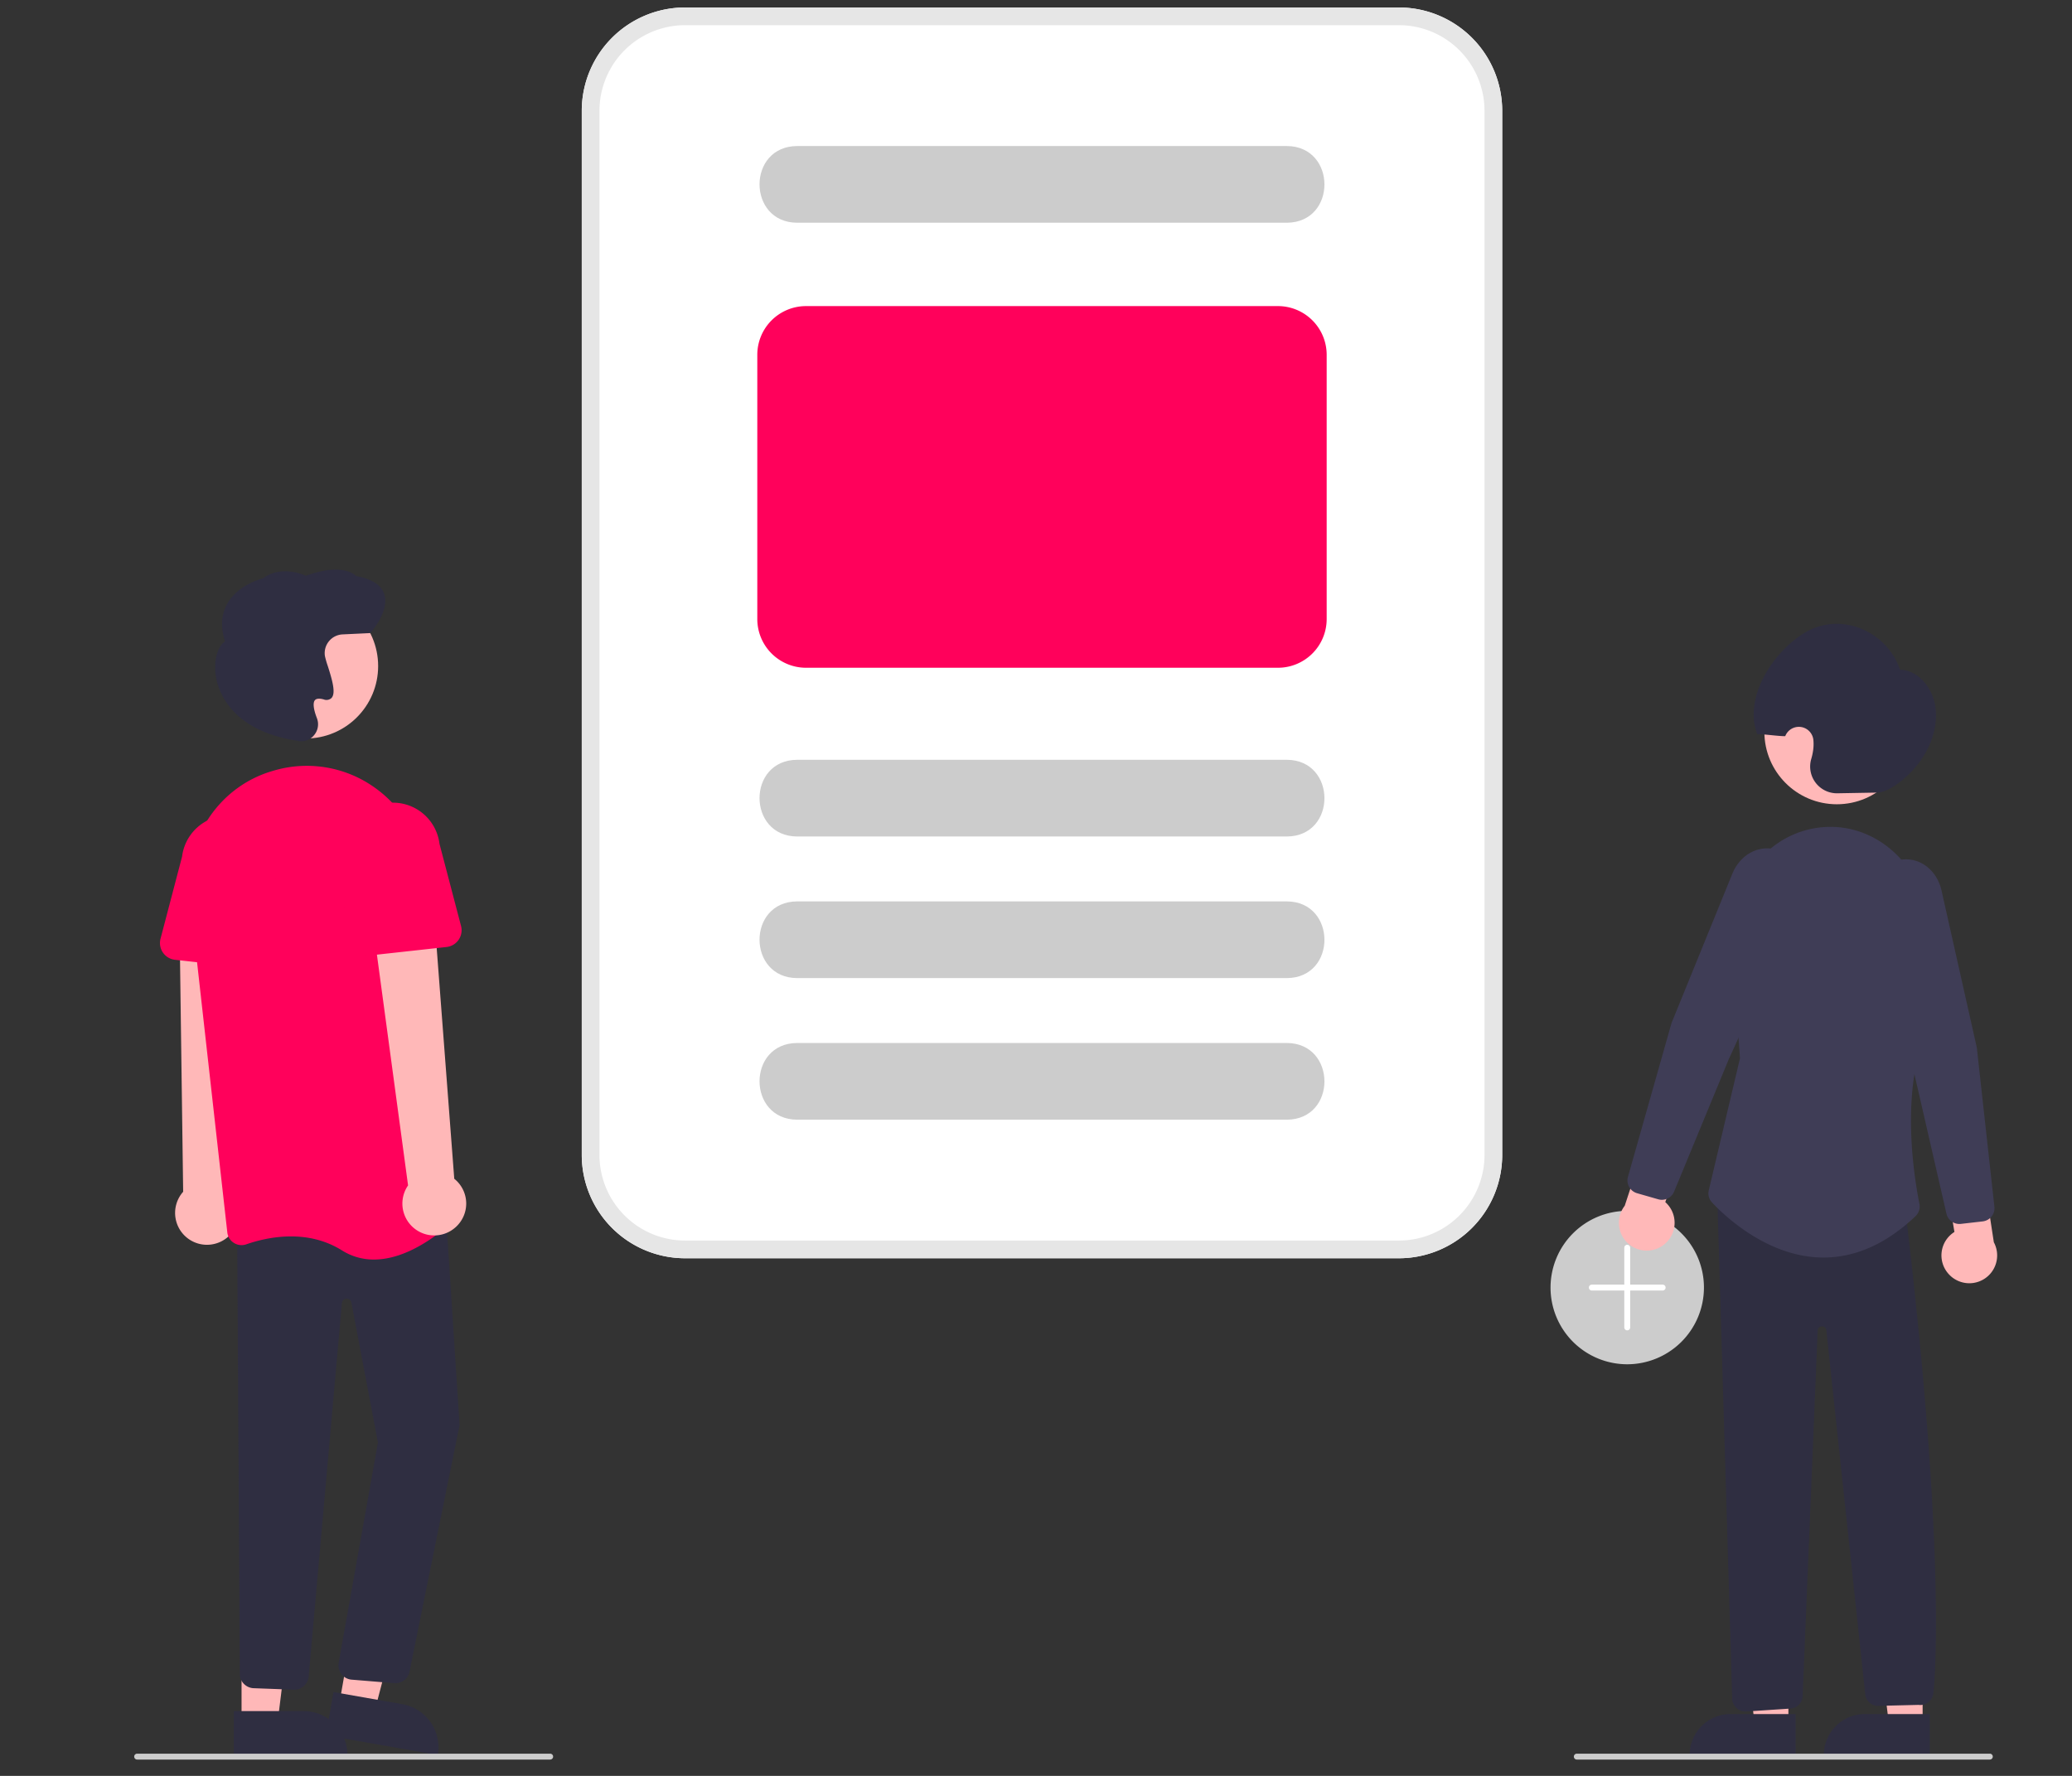 <?xml version="1.0" encoding="UTF-8" standalone="no"?>
<!-- Created with Inkscape (http://www.inkscape.org/) -->

<svg
   xmlns:dc="http://purl.org/dc/elements/1.1/"
   xmlns:cc="http://creativecommons.org/ns#"
   xmlns:rdf="http://www.w3.org/1999/02/22-rdf-syntax-ns#"
   xmlns:svg="http://www.w3.org/2000/svg"
   xmlns="http://www.w3.org/2000/svg"
   xmlns:xlink="http://www.w3.org/1999/xlink"
   xmlns:sodipodi="http://sodipodi.sourceforge.net/DTD/sodipodi-0.dtd"
   xmlns:inkscape="http://www.inkscape.org/namespaces/inkscape"
   width="210mm"
   height="180mm"
   viewBox="0 0 210 180"
   version="1.1"
   id="svg8"
   inkscape:version="0.92.2 (5c3e80d, 2017-08-06)"
   sodipodi:docname="blog.svg">
  <rect x="0" y="0" width="210" height="180" fill="#333333" stroke="none"/>
  <defs
     id="defs2">
    <linearGradient
       xlink:href="#19dcf708-dd5c-44ad-a611-182aebfaf3c5"
       y2="162.72"
       x2="425.02"
       y1="459.78"
       x1="425.02"
       id="fbcf3902-941f-4a87-a568-e80fc50a1800"
       gradientTransform="matrix(0.694,0,0,1,79.614,0)" />
    <linearGradient
       gradientUnits="userSpaceOnUse"
       x2="219.48"
       y1="505.38"
       x1="219.48"
       id="19dcf708-dd5c-44ad-a611-182aebfaf3c5">
      <stop
         id="stop2101"
         stop-opacity="0.25"
         stop-color="gray"
         offset="0" />
      <stop
         id="stop2103"
         stop-opacity="0.12"
         stop-color="gray"
         offset="0.54" />
      <stop
         id="stop2105"
         stop-opacity="0.1"
         stop-color="gray"
         offset="1" />
    </linearGradient>
  </defs>
  <sodipodi:namedview
     id="base"
     pagecolor="#ffffff"
     bordercolor="#666666"
     borderopacity="1.0"
     inkscape:pageopacity="0.0"
     inkscape:pageshadow="2"
     inkscape:zoom="0.31422626"
     inkscape:cx="122.09613"
     inkscape:cy="718.98831"
     inkscape:document-units="mm"
     inkscape:current-layer="layer1"
     showgrid="false"
     inkscape:window-width="1366"
     inkscape:window-height="745"
     inkscape:window-x="-8"
     inkscape:window-y="-8"
     inkscape:window-maximized="1" />
  <g
     inkscape:label="Camada 1"
     inkscape:groupmode="layer"
     id="layer1"
     transform="translate(0,-117)">
    <g
       id="g547"
       transform="matrix(0.299,0,0,0.299,13.601,117.758)"
       inkscape:export-xdpi="149.36"
       inkscape:export-ydpi="149.36">
      <path
         id="path435"
         transform="translate(-284.259,-153.03)"
         d="m 790.353,612.97 a 26,26 0 1 1 26,-26 26.029,26.029 0 0 1 -26,26 z"
         inkscape:connector-curvature="0"
         style="fill:#cccccc" />
      <path
         id="path437"
         transform="translate(-284.259,-153.03)"
         d="m 802.353,585.97 h -11 v -12.5 a 1,1 0 0 0 -2,0 v 12.5 h -11 a 1,1 0 1 0 0,2 h 11 v 12.5 a 1,1 0 0 0 2,0 v -12.5 h 11 a 1,1 0 0 0 0,-2 z"
         inkscape:connector-curvature="0"
         style="fill:#ffffff" />
      <polygon
         id="polygon439"
         points="589.352,537.682 606.224,537.683 606.22,581.779 594.788,581.778 "
         style="fill:#ffb8b8" />
      <path
         id="path441"
         d="m 586.622,578.511 h 22.048 v 13.882 h -35.93 v 0 A 13.882,13.882 0 0 1 586.622,578.511 Z"
         inkscape:connector-curvature="0"
         style="fill:#2f2e41" />
      <polygon
         id="polygon443"
         points="543.852,537.682 560.724,537.683 560.72,581.779 549.288,581.778 "
         style="fill:#ffb8b8" />
      <path
         id="path445"
         d="m 541.122,578.511 h 22.048 v 13.882 h -35.93 v 0 A 13.882,13.882 0 0 1 541.122,578.511 Z"
         inkscape:connector-curvature="0"
         style="fill:#2f2e41" />
      <path
         id="path447"
         transform="translate(-284.259,-153.03)"
         d="m 899.285,582.358 a 9.377,9.377 0 0 1 1.976,-14.242 l -3.541,-21.133 12.318,-5.284 4.581,29.915 a 9.428,9.428 0 0 1 -15.334,10.745 z"
         inkscape:connector-curvature="0"
         style="fill:#ffb8b8" />
      <path
         id="path449"
         transform="translate(-284.259,-153.03)"
         d="m 802.847,572.372 a 9.377,9.377 0 0 0 0.404,-14.373 l 6.984,-20.258 -11.276,-7.246 -9.46,28.747 a 9.428,9.428 0 0 0 13.349,13.13 z"
         inkscape:connector-curvature="0"
         style="fill:#ffb8b8" />
      <circle
         id="circle451"
         r="24.561"
         cy="245.542"
         cx="577.139"
         style="fill:#ffb8b8" />
      <path
         id="path453"
         transform="translate(-284.259,-153.03)"
         d="m 802.088,557.216 a 4.502,4.502 0 0 1 -1.245,-0.176 l -7.159,-2.055 a 4.508,4.508 0 0 1 -3.088,-5.551 l 14.774,-52.162 20.602,-50.575 c 2.049,-5.028 6.329,-8.325 11.17,-8.605 a 11.446,11.446 0 0 1 10.778,6.277 v 0 a 15.621,15.621 0 0 1 0.357,13.771 l -23.417,51.21 -18.616,45.083 a 4.498,4.498 0 0 1 -4.156,2.784 z"
         inkscape:connector-curvature="0"
         style="fill:#3f3d56" />
      <path
         id="path455"
         transform="translate(-284.259,-153.03)"
         d="m 875.258,419.169 -13.647,0.243 a 9.074,9.074 0 0 1 -8.896,-11.59 21.128,21.128 0 0 0 0.656,-3.013 15.224,15.224 0 0 0 0.09,-3.354 4.952,4.952 0 0 0 -9.554,-1.408 v 0 c -2.295,0.033 -7.183,-0.715 -9.478,-0.683 -4.872,-12.49 5.745,-28.833 17.174,-34.972 11.651,-6.258 26.775,0.109 31.241,13.152 6.198,0.111 11.235,6.225 12.033,13.106 0.799,6.882 -2.032,14.067 -6.363,19.342 -4.331,5.274 -10.018,9.119 -13.256,9.176 z"
         inkscape:connector-curvature="0"
         style="fill:#2f2e41" />
      <path
         id="path457"
         transform="translate(-284.259,-153.03)"
         d="m 830.4,730.691 a 4.515,4.515 0 0 1 -4.461,-4.01 l -5.063,-170.235 63.787,4.541 0.049,0.41 c 14.415,120.663 9.487,162.432 9.436,162.839 a 4.498,4.498 0 0 1 -5.075,4.203 l -14.097,0.338 a 4.498,4.498 0 0 1 -3.989,-4.296 l -13.171,-123.3 a 1.406,1.406 0 0 0 -1.466,-1.056 1.463,1.463 0 0 0 -1.439,1.177 l -5.089,123.704 a 4.481,4.481 0 0 1 -4.041,4.67 l -14.932,0.993 a 4.456,4.456 0 0 1 -0.447,0.022 z"
         inkscape:connector-curvature="0"
         style="fill:#2f2e41" />
      <path
         id="path459"
         transform="translate(-284.259,-153.03)"
         d="m 856.868,576.787 c -0.382,0 -0.762,-0.006 -1.145,-0.018 -18.342,-0.552 -32.692,-14.429 -36.653,-18.669 a 4.478,4.478 0 0 1 -1.081,-4.097 l 10.581,-44.764 -2.807,-38.917 a 38.369,38.369 0 0 1 10.506,-29.633 31.664,31.664 0 0 1 24.386,-9.866 c 17.855,0.852 31.941,16.812 32.069,36.333 0.198,30.235 -0.693,32.312 -0.985,32.995 -8.911,20.797 -4.044,49.989 -2.34,58.441 a 4.516,4.516 0 0 1 -1.337,4.188 c -9.8,9.299 -20.29,14.008 -31.193,14.008 z"
         inkscape:connector-curvature="0"
         style="fill:#3f3d56" />
      <path
         id="path461"
         transform="translate(-284.259,-153.03)"
         d="m 902.933,565.408 a 4.497,4.497 0 0 1 -4.38,-3.494 L 887.636,514.357 873.005,459.999 a 15.621,15.621 0 0 1 2.627,-13.522 11.456,11.456 0 0 1 11.666,-4.41 c 4.729,1.076 8.405,5.035 9.595,10.333 l 11.955,53.229 5.962,53.941 a 4.509,4.509 0 0 1 -3.963,4.965 l -7.4,0.844 a 4.487,4.487 0 0 1 -0.516,0.03 z"
         inkscape:connector-curvature="0"
         style="fill:#3f3d56" />
      <path
         id="path463"
         transform="translate(-284.259,-153.03)"
         d="m 315.09,570.537 a 10.743,10.743 0 0 0 1.582,-16.396 l 4.167,-93.018 -21.216,2.381 1.233,90.985 a 10.801,10.801 0 0 0 14.234,16.048 z"
         inkscape:connector-curvature="0"
         style="fill:#ffb8b8" />
      <polygon
         id="polygon465"
         points="93.543,531.525 77.722,528.392 69.534,574.966 81.609,577.089 "
         style="fill:#ffb8b8" />
      <path
         id="path467"
         transform="rotate(-170.029,220.694,670.641)"
         d="m 350.232,727.314 h 38.531 v 14.887 H 365.119 A 14.887,14.887 0 0 1 350.232,727.314 Z"
         inkscape:connector-curvature="0"
         style="fill:#2f2e41" />
      <polygon
         id="polygon469"
         points="54.484,533.722 36.39,533.723 36.392,581.01 48.652,581.01 "
         style="fill:#ffb8b8" />
      <path
         id="path471"
         transform="rotate(179.997,195.162,661.462)"
         d="m 318.024,730.536 h 38.531 v 14.887 h -23.644 a 14.887,14.887 0 0 1 -14.887,-14.887 v 0 z"
         inkscape:connector-curvature="0"
         style="fill:#2f2e41" />
      <path
         id="path473"
         transform="translate(-284.259,-153.03)"
         d="m 372.803,721.09 a 4.748,4.748 0 0 1 -0.573,-0.034 l -14.43,-1.187 a 4.881,4.881 0 0 1 -4.243,-5.66 l 13.325,-74.681 -9.004,-47.474 a 1.627,1.627 0 0 0 -3.219,0.16 l -11.256,126.628 a 4.924,4.924 0 0 1 -5.21,4.437 l -13.595,-0.506 a 4.888,4.888 0 0 1 -4.536,-4.631 l -0.914,-151.768 70.481,-8.81 4.924,76.041 -0.02,0.081 -16.991,83.675 a 4.886,4.886 0 0 1 -4.741,3.73 z"
         inkscape:connector-curvature="0"
         style="fill:#2f2e41" />
      <circle
         id="circle475"
         r="24.561"
         cy="223.255"
         cx="58.129"
         style="fill:#ffb8b8" />
      <path
         id="path477"
         transform="translate(-284.259,-153.03)"
         d="m 365.53,577.467 a 20.11,20.11 0 0 1 -10.857,-3.106 c -11.897,-7.436 -25.411,-4.481 -32.407,-2.057 a 4.88,4.88 0 0 1 -4.221,-0.481 4.811,4.811 0 0 1 -2.224,-3.552 L 303.099,454.646 c -2.132,-19.038 9.336,-36.937 27.268,-42.56 v 0 q 1.011,-0.317 2.055,-0.601 a 39.569,39.569 0 0 1 32.972,5.723 40.204,40.204 0 0 1 17.167,29.353 L 393.271,560.948 a 4.807,4.807 0 0 1 -1.527,4.007 c -3.754,3.473 -14.652,12.511 -26.214,12.512 z"
         inkscape:connector-curvature="0"
         style="fill:#ff015b" />
      <path
         id="path479"
         transform="translate(-284.259,-153.03)"
         d="m 326.789,479.012 -28.703,-3.156 a 5.717,5.717 0 0 1 -4.905,-7.134 l 7.306,-27.846 a 15.879,15.879 0 0 1 31.556,3.563 l 1.085,28.675 a 5.717,5.717 0 0 1 -6.338,5.898 z"
         inkscape:connector-curvature="0"
         style="fill:#ff015b" />
      <path
         id="path481"
         transform="translate(-284.259,-153.03)"
         d="m 393.156,566.554 a 10.743,10.743 0 0 0 -0.406,-16.468 l -7.073,-92.842 -20.789,4.68 12.203,90.414 a 10.801,10.801 0 0 0 16.064,14.216 z"
         inkscape:connector-curvature="0"
         style="fill:#ffb8b8" />
      <path
         id="path483"
         transform="translate(-284.259,-153.03)"
         d="m 356.919,473.176 a 5.711,5.711 0 0 1 -1.818,-4.4 l 1.085,-28.675 a 15.879,15.879 0 0 1 31.556,-3.563 l 7.306,27.846 a 5.717,5.717 0 0 1 -4.905,7.134 l -28.703,3.156 a 5.711,5.711 0 0 1 -4.52,-1.498 z"
         inkscape:connector-curvature="0"
         style="fill:#ff015b" />
      <path
         id="path485"
         transform="translate(-284.259,-153.03)"
         d="m 340.927,401.771 a 5.683,5.683 0 0 1 -1.297,-0.151 l -0.125,-0.03 c -21.594,-3.304 -26.367,-15.812 -27.414,-21.035 -1.084,-5.408 0.15,-10.628 2.94,-12.656 -1.521,-4.803 -1.277,-9.061 0.727,-12.662 3.495,-6.28 11.081,-8.404 12.098,-8.664 6.058,-4.469 13.306,-1.486 14.625,-0.881 11.719,-4.335 16.198,-0.727 17.008,0.079 5.238,0.941 8.431,2.964 9.491,6.016 1.991,5.731 -4.305,12.86 -4.574,13.161 l -0.14,0.156 -9.38,0.447 a 6.358,6.358 0 0 0 -5.981,7.317 v 0 a 29.604,29.604 0 0 0 0.96,3.355 c 1.602,5.006 2.802,9.283 1.254,10.909 a 2.51,2.51 0 0 1 -2.625,0.455 c -1.467,-0.392 -2.462,-0.31 -2.958,0.245 -0.77,0.859 -0.535,3.035 0.662,6.125 a 5.739,5.739 0 0 1 -1.046,5.847 5.568,5.568 0 0 1 -4.226,1.967 z"
         inkscape:connector-curvature="0"
         style="fill:#2f2e41" />
      <path
         id="path487"
         transform="translate(-284.259,-153.03)"
         d="m 425.259,746.97 h -140 a 1,1 0 0 1 0,-2 h 140 a 1,1 0 1 1 0,2 z"
         inkscape:connector-curvature="0"
         style="fill:#cccccc" />
      <path
         id="path489"
         transform="translate(-284.259,-153.03)"
         d="m 913.259,746.97 h -140 a 1,1 0 0 1 0,-2 h 140 a 1,1 0 1 1 0,2 z"
         inkscape:connector-curvature="0"
         style="fill:#cccccc" />
      <path
         id="path491"
         transform="translate(-284.259,-153.03)"
         d="m 712.971,577.03 h -242 a 35.04,35.04 0 0 1 -35,-35 v -354 a 35.04,35.04 0 0 1 35,-35 h 242 a 35.04,35.04 0 0 1 35,35 v 354 a 35.04,35.04 0 0 1 -35,35 z"
         inkscape:connector-curvature="0"
         style="fill:#ffffff" />
      <path
         id="path493"
         transform="translate(-284.259,-153.03)"
         d="m 674.972,434.059 h -166 c -16.957,-0.082 -17.028,-25.912 8.4e-4,-26 l 165.999,-5e-5 c 16.945,0.079 17.037,25.911 0,26 z"
         inkscape:connector-curvature="0"
         style="fill:#cccccc" />
      <path
         id="path495"
         transform="translate(-284.259,-153.03)"
         d="m 674.972,226 h -166 c -16.957,-0.082 -17.028,-25.912 8.4e-4,-26 L 674.972,200 c 16.945,0.079 17.037,25.911 0,26 z"
         inkscape:connector-curvature="0"
         style="fill:#cccccc" />
      <path
         id="path497"
         transform="translate(-284.259,-153.03)"
         d="m 674.972,482.059 h -166 c -16.957,-0.082 -17.028,-25.912 8.4e-4,-26 l 165.999,-5e-5 c 16.945,0.079 17.037,25.911 0,26 z"
         inkscape:connector-curvature="0"
         style="fill:#cccccc" />
      <path
         id="path499"
         transform="translate(-284.259,-153.03)"
         d="m 674.972,530.059 h -166 c -16.957,-0.082 -17.028,-25.912 8.4e-4,-26 l 165.999,-5e-5 c 16.945,0.079 17.037,25.911 0,26 z"
         inkscape:connector-curvature="0"
         style="fill:#cccccc" />
      <path
         id="path501"
         transform="translate(-284.259,-153.03)"
         d="m 671.971,376.859 h -160 a 16.519,16.519 0 0 1 -16.5,-16.5 v -89.6 a 16.519,16.519 0 0 1 16.5,-16.5 h 160 a 16.519,16.519 0 0 1 16.5,16.5 v 89.6 a 16.519,16.519 0 0 1 -16.5,16.5 z"
         inkscape:connector-curvature="0"
         style="fill:#ff015b" />
      <path
         id="path503"
         transform="translate(-284.259,-153.03)"
         d="m 712.971,577.03 h -242 a 35.04,35.04 0 0 1 -35,-35 v -354 a 35.04,35.04 0 0 1 35,-35 h 242 a 35.04,35.04 0 0 1 35,35 v 354 a 35.04,35.04 0 0 1 -35,35 z m -242,-418 a 29.033,29.033 0 0 0 -29,29 v 354 a 29.033,29.033 0 0 0 29,29 h 242 a 29.033,29.033 0 0 0 29,-29 v -354 a 29.033,29.033 0 0 0 -29,-29 z"
         inkscape:connector-curvature="0"
         style="fill:#e6e6e6" />
    </g>
  </g>
</svg>
